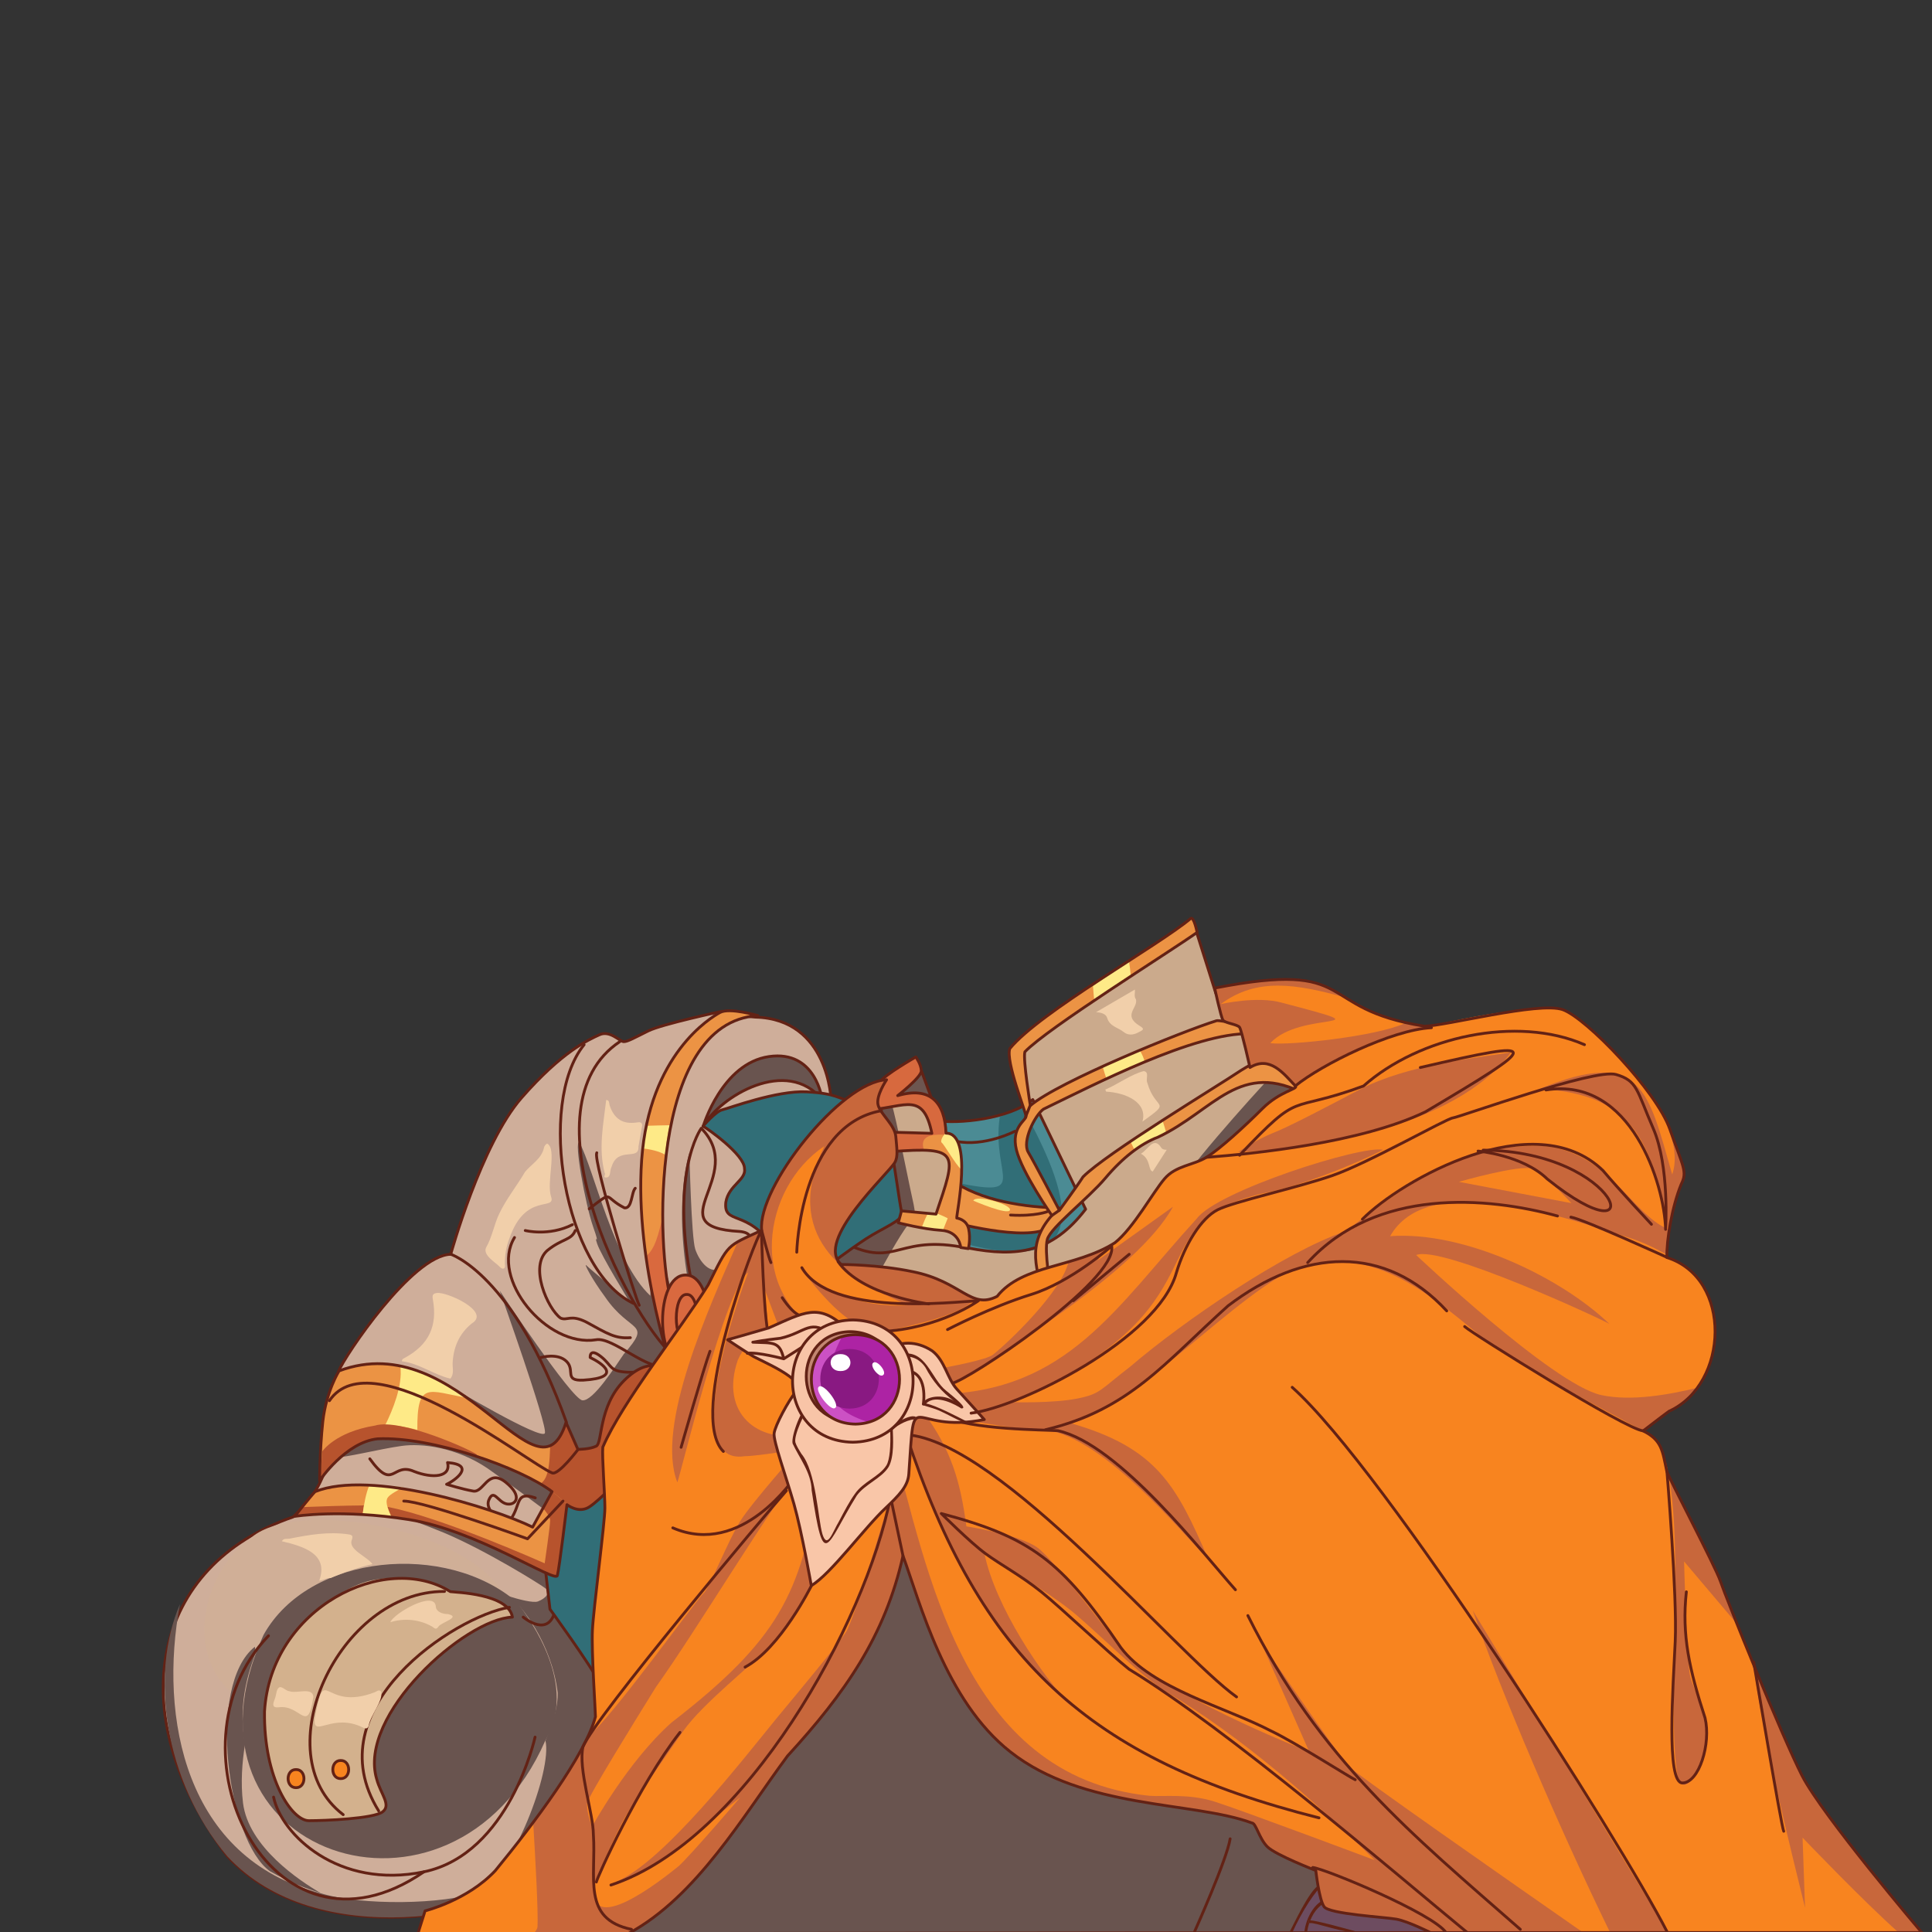 <svg xmlns="http://www.w3.org/2000/svg" xml:space="preserve" id="图层_1" x="0" y="0" style="enable-background:new 0 0 1024 1024" version="1.1" viewBox="0 0 1024 1024"><rect x="0" y="0" width="1024" height="1024" fill="#333333" stroke="none"/><style>.st1{stroke:#632215;stroke-width:1.5;stroke-linecap:round;stroke-linejoin:round;stroke-miterlimit:10}.st1,.st2{fill:none}.st3{fill:#6a544f}.st5{fill:#69544f}.st11{fill:#316e77;stroke:#632215;stroke-width:1.5;stroke-linecap:round;stroke-linejoin:round;stroke-miterlimit:10}.st17{fill:#feea87}.st18{fill:#ec9344}.st20{fill:#b7532d}.st23{fill:#6d4c60}.st24{fill:#632215}.st27{fill:#f8841f}.st28{fill:#c8673b}.st29{fill:#f1cfaa}.st36{fill:#fff}.st37{fill:#f8841f;stroke:#632215;stroke-width:1.5;stroke-linecap:round;stroke-linejoin:round;stroke-miterlimit:10}</style><path d="M440.5 583.4s-1-43.3-40.1-44.3c-19.8-1.6-17.7-3.1-17.7-3.1s-31.8 6.8-39.1 10.4-10.9 5.7-13 5.7-7.3-6.3-13-3.6c-5.7 2.6-19.8 8.9-41.2 33.4s-37.5 82.9-37.5 82.9c-20.4.5-56.2 53.8-59.5 62.1l-3.1 42.2c-6.1 15.7-7.4 22.2-20.9 34.9-74.3 25.3-92.5 103.3-34.9 179.8 48 51.5 142.6 31 174.6 10.4 3.1-.5 90.7-129.3 93.3-137.6 2.6-8.3 17.7-67.8 23.5-101.1 9.2-51.9 19.6-111.2 29.1-144.5l-.5-27.6z" style="fill:#cfae9a"/><path d="M440.5 583.4s-1-43.3-40.1-44.3c-19.8-1.6-17.7-3.1-17.7-3.1s-31.8 6.8-39.1 10.4-10.9 5.7-13 5.7-7.3-6.3-13-3.6c-5.7 2.6-19.8 8.9-41.2 33.4s-37.5 82.9-37.5 82.9c-20.4.5-56.2 53.8-59.5 62.1l-3.1 42.2c-6.1 15.7-7.4 22.2-20.9 34.9-74.3 25.3-92.5 103.3-34.9 179.8 48 51.5 142.6 31 174.6 10.4 3.1-.5 90.7-129.3 93.3-137.6 2.6-8.3 17.7-67.8 23.5-101.1 9.2-51.9 19.6-111.2 29.1-144.5l-.5-27.6z" class="st1"/><path d="M224.1 982.2c-53.8 13.2-86.4-18.5-94.3-58-9.3 40.1 12.3 63.4 39.9 79 21.2 6.7 66.2 6.2 84.1-.8 17.9-9.5 38.8-64.2 35.2-80-10.3 23.3-32.7 51.4-64.9 59.8z" class="st2"/><path d="M368.5 662.1c-2.1-6.3-3.1-51.1-3.1-51.1s-10.9 31.3 3.6 88.1 27.6-8.3 27.6-8.3l10.4-41.2s-17.6 16.8-24 21.9-12.4-3.1-14.5-9.4zM179.3 772.1c1.6 1 22.4-4.2 33.4-5.7 10.9-1.6 29.5.8 45.9 12 32.4 22.8 40.6 31 63.1 44.4 8.9-10.2 10.6-25.3 13-37.5 2.1-5.2 17.7-26.6 29.2-46.9s-1.6-25.5-5.7-44.8c-4.2-19.3-13-44.3-13-36.5s-.5 29.7-.5 29.7c-19.5-18.3-29.8-66.8-37.6-81.3-3.1-1.6 3.1 32.8 7.3 44.8 4.2 12 0 2.6 2.1 8.9s17.2 30.8 17.2 30.8-21.4-17.7-22.9-19.3c-1.6-1.6 2.6 6.8 9.9 16.7 13.4 19.7 25.3 12.8 9.9 30.3-4.7 6.8-16.2 25-21.9 24.5S264.8 684 264.8 684s25.5 71.4 24 75.6c-1.6 4.2-50.6-25-50.6-25s-5.2 24.5-28.1 18.8-21.9 1.6-29.2 4.2c-7.3 2.5-3.1 13.5-1.6 14.5z" class="st3"/><path d="m135 872.7.4 3.4c14-47.1 93.7-61.7 130.9-32.3-21.5-34.3-108.5-49.3-132.8-29.1-24.6 16.9-36.3 59.5-11.2 82 4.4-17.8 12.7-24 12.7-24z" style="fill:#d0af97"/><path d="M128.8 955.6c-1.3-10.6-.5-21.6 1.1-31.3-3.3-17.6-.1-33.6 5.6-48.1l-.4-3.4c-25.8 20.2-14.5 103.2 8 119 9.9 5.7 19.5 9.3 26.8 11.5-10.9-6.3-38.2-24.3-41.1-47.7z" class="st5"/><path d="M350.3 908.2c-7.8-35.4-34.4-71.9-40.7-79.7-6.3-7.8-22.9-10.4-55.8-16.7-31.6-6-63.2-15.4-65.5-16.1 2 .6 25.3 7.7 46.8 16.6 22.4 9.4 51.6 27.6 54.2 29.7 2.6 2.1 0 5.2-4.2 6.8-2.4.9-9.9-1-15.6-2.8 6.5 3.8 23 25.1 26.1 51.3.2 6.3-2.1 15.3-6.5 25.3 3.7 15.7-17.4 70.7-35.2 80-17.9 7-62.9 7.5-84.1.8-71.6-18.2-85.8-93.1-74.4-153.2-16 36.9-8.7 93.6 25.1 133.7 48 51.5 142.6 31 174.6 10.4 1.8-.3 31.2-42.6 56.6-80.3-.5-2-1-3.9-1.4-5.8zM188.3 795.6h-.2.2z" class="st5"/><path d="M139.7 866.5C86.5 982.6 239.6 1035 289 922.6c17.4-29-7.3-63.3-14.9-73.3-37.3-32.3-110.2-26.2-134.4 17.2zm131.9-9.4c-25 .9-82.3 51.9-71.9 86 2.1 7.8 7.8 13.6 3.1 17.2-4.7 3.6-30.2 4.7-39.1 4.7s-24-21.9-23.5-57.9c3.3-55 64-85.1 98.5-63.5 2.7.4 30.8 1 32.9 13.5z" class="st5"/><path d="M198.6 837.3c-21.9 3.6-57.9 33.9-58.4 69.8-.5 36 14.6 57.9 23.5 57.9s34.4-1 39.1-4.7c4.7-3.6-1-9.4-3.1-17.2-10.5-34.1 47.4-85.4 71.9-86-2.1-12.5-30.2-13-32.8-13.6-2.7-.5-18.3-9.9-40.2-6.2z" style="fill:#d3b18d"/><path d="M397.7 656.9s1-3.6-5.7-4.2c-44.6-2.4 4.6-29.2-20.3-54.7 0 0-18.2 24.5-3.6 89.1M304.9 652.2c-2.1 5.2-6.8 4.2-14.6 10.4-10.1 8.4 0 31.1 6.8 36 3.6 1.6 5.2-2.1 13.6 2.1 11.3 6.2 15.4 8.9 23.4 8.3" class="st1"/><path d="M309.6 553.7c-25.3 31.1-10.5 119.7 26.1 137.1" class="st1"/><path d="M357.1 718.9c-26.1-24-80.1-132.5-28.6-166.8M286.7 719.5s8.9-2.6 13.6 2.1c4.7 4.7-1.6 10.4 8.9 9.9 21.3-1.3 9.9-9 3.6-12 0 0-.5-5.4 5.7-.5s4.2 7.8 14.1 8.3 20.3-3.6 20.3-3.6c-9.1 3.5-28-15.3-37-13.6-26.2 4.2-56.4-32.5-43.2-54.2M196 773.2c12.7 17.6 11.8 1.5 23.5 6.7 9.7 3.8 19.7 3.1 17.7-4.7 15.4 1.2 3.7 9.7-.5 11.5 0 0 8.3 2.6 14.1 3.6 5.7 1 7.7-12.3 17.2-4.7s5.2 12.5.5 11.5-6.8-8.3-9.4-2.1c-2.6 6.3 8.6 13.5 11.5 10.4 5.7-8 2.4-15.2 13.1-11.5M277.3 857.1s14.1 12 17.2-4.7M224.7 992.1c-81.8 56.2-139.4-65.8-82.4-125.1" class="st1"/><path d="M283.6 920.7s-13.6 62-58.9 71.4-75.6-19.8-79.7-39.6" class="st1"/><path d="M270 851.9c-28.6 4.7-103.4 53-69.3 107.9" class="st1"/><path d="M181.9 961.8c-42.2-32.1-2.3-118.6 53.7-118.3" class="st1"/><path d="M271.6 857.1c-25 .9-82.3 51.9-71.9 86 2.1 7.8 7.8 13.6 3.1 17.2-4.7 3.6-30.2 4.7-39.1 4.7s-24-21.9-23.5-57.9c3.3-55 64-85.1 98.5-63.5 2.7.4 30.8 1 32.9 13.5zM238.7 664.7s33.4 10.4 61.5 89.1M338.8 691.8c-1.7-2.5-24.7-76.7-22.5-80.8" class="st1"/><path d="M336.7 629.8c-2.1 2.1-1.6 10.9-5.7 10.4-11.5-5.8-5.4-9.7-18.7.5M303.4 649.1c-12.5 6.3-25 3.1-25 3.1" class="st1"/><path d="M435.8 582.9c-18.6-23.1-54.1-1.9-63.1 14.1 0 0 9.9-33.4 34.9-37s28.2 22.9 28.2 22.9z" style="fill:#69544f;stroke:#632215;stroke-width:1.5;stroke-linecap:round;stroke-linejoin:round;stroke-miterlimit:10"/><path d="m634.3 494.4 10.1 32s31 20.5 39.6 30.5c8.7 10 49.2 25 32.8 47.8-27.1 44.8-73.2 77.2-129.3 91.9-58.3 16.2-123.3 7.8-160.2-20.9-7.3-12.3-9.6-21.4-9.1-31.9s11-49 17.3-52.8 17.8-10.9 21.9-11.4 25.5-9.1 26.9-6.4c1.4 2.7 9.6 13.2 15 19.6 5.5 6.4 28.2 5.5 31.9 3.6s12.8-9.6 12.8-9.6c.4-2.8-5.6-29.8-.9-34.1 14.7-9.6 75.8-56.4 91.2-58.3z" style="fill:#cbaa8c"/><path d="m634.3 494.4 10.1 32s31 20.5 39.6 30.5c8.7 10 49.2 25 32.8 47.8-27.1 44.8-73.2 77.2-129.3 91.9-58.3 16.2-123.3 7.8-160.2-20.9-7.3-12.3-9.6-21.4-9.1-31.9s11-49 17.3-52.8 17.8-10.9 21.9-11.4 25.5-9.1 26.9-6.4c1.4 2.7 9.6 13.2 15 19.6 5.5 6.4 28.2 5.5 31.9 3.6s12.8-9.6 12.8-9.6c.4-2.8-5.6-29.8-.9-34.1 14.7-9.6 75.8-56.4 91.2-58.3z" class="st1"/><path d="M677.7 566.5c-2.7 1.8-44.2 47.8-51.5 60.1s66.5-22.3 66.9-24.6c.5-2.3 11.8-25 11.8-25" class="st5"/><path d="M471.9 583.8c1.4.5 7.3 31 10.5 46s3.6 13.7-.9 19.1c-4.6 5.5-14.1 23.2-15.9 26.4s-1.4 5.9-8.7 3.6c-7.3-2.3-22.3-9.6-23.7-12.3-1.4-2.7 14.1-76.5 14.1-76.5l19.1-10" style="fill:#6b514b"/><path d="M441.4 655.3c33.1 19.7 31.4-.9 68 5.6" class="st1"/><path d="m488.3 567.4-15.5 3.6s-3.6 8.7 3 9.5 20.2 7.8 20.2 7.8l-7.7-20.9z" style="fill:#6d5650;stroke:#632215;stroke-width:1.5;stroke-linecap:round;stroke-linejoin:round;stroke-miterlimit:10"/><path d="M321.6 795.1c-.9-8.2-3.2-9.1-6.4-7.3-3.2 1.8-17.8 12.3-17.8 12.3l-8.2 32.8 2.3 20s20.9 28.7 27.3 40.5c6.4 11.9 3.7-90.1 2.8-98.3z" class="st11"/><path d="M547.4 582.8c-12.3 10.3-39.9 13.2-52.1 11 1.3 5.4 11.4 14.5 10.2 23.2-2.7 25-6.7 24.5 7.8 44.5 25.7 4.9 44.3 2.6 62.1-20.6l-28-58.1z" style="fill:#4b8b94"/><path d="M529.9 591.9c-4.8 32.8 18.5 44-27.8 33.9l11 33.8c75.1 19.3 47.9-37.9 28.9-72.6l-12.1 4.9z" style="fill:#316e77"/><path d="M537.9 599.6s-16 8.4-31.2 5.3" class="st1"/><path d="M547.4 582.8c-12.3 10.3-39.9 13.2-52.1 11 1.3 5.4 11.4 14.5 10.2 23.2-2.7 25-6.7 24.5 7.8 44.5 25.7 4.9 44.3 2.6 62.1-20.6l-28-58.1z" class="st1"/><path d="M409.8 660.8c-14-20.2-26.4-11.3-25.1-23.6 1.5-9.1 11-11.8 9.9-17.9 0-7.3-19.8-21.3-22-22.4 0 0 6.8-8 10.3-8.7 3.4-.8 28.9-10.3 44.5-9.5s16.7 3.4 25.1 5.7 5.3 1.5 6.5 3.4c1.1 1.9 12.5 20.2 13.5 22.4s4.4 28.9 5.5 32.7-10.3 8-19 13.7-20.2 14.4-20.2 14.4" class="st11"/><path d="M503.7 625c15.6 11.7 41 15 57.5 15.2 0 0 3.8 3-3 8.7-8.8 10.5-49.6-.1-54.8-1.5l.3-22.4z" style="fill:#ec9344;stroke:#632215;stroke-width:1.5;stroke-linecap:round;stroke-linejoin:round;stroke-miterlimit:10"/><path d="M513.4 651.3c-1.1-5.1-6.3-5.7-6.3-5.7-.3-1.6 9-45.1-5.7-45-.6-16.1-8.1-25-25.6-19.9 0 0 12.5-9.7 12.5-13.1 0-3.4-2.9-7.4-2.9-7.4s-16.9 9.7-18.8 13.1c-1.9 3.4-9 14.9-4.6 14.8 17.8-1.4 27.4-9.6 31.9 12.6 0 0-18.8-.6-22.8-.6s1.1 10.3 1.1 10.3c37.1-2.8 34.8.7 23.9 33.1l-18.3-1.7-1.7 6.3s13.1 3.4 22.8 4c9.7.6 10.3 9.1 10.3 9.1l4 .6c.2-.3 1.3-5.4.2-10.5z" style="fill:#eb9244"/><path d="M501.5 600.5s-.1 0 0 0c-.9-16.1-8-25.1-25.7-19.9 0 0 12.5-9.7 12.5-13.1 0-3.4-2.9-7.4-2.9-7.4s-16.9 9.7-18.8 13.1c-1.9 3.4-9 14.9-4.6 14.8 17.8-1.4 27.4-9.6 31.9 12.6 0 0-18.8-.6-22.8-.6s1.1 10.3 1.1 10.3 9.3-.8 17.6-.5c-2.7-7.6 3.5-8.7 10.7-8.4.4-.4.7-.6 1-.9z" style="fill:#d7693e"/><path d="M496.4 643.1c0 .1-.1.2-.1.2l-4.2-.4c-1.2 1.5-2.5 4.9-3.5 7.6 3.7.7 7.6 1.1 11.2 1.5l2.5-6.3c-.1-.1-3.2-1.6-5.9-2.6zM509.7 620.1c1.3-9.1-1.9-19.3-8.2-19.6-1.7 1-3.3 4.4-2.4 5.1 1.6 1.3 7.1 11.3 10.6 14.5z" class="st17"/><path d="M513.4 651.3c-1.1-5.1-6.3-5.7-6.3-5.7-.3-1.6 9-45.1-5.7-45-.6-16.1-8.1-25-25.6-19.9 0 0 12.5-9.7 12.5-13.1 0-3.4-2.9-7.4-2.9-7.4s-16.9 9.7-18.8 13.1c-1.9 3.4-9 14.9-4.6 14.8 17.8-1.4 27.4-9.6 31.9 12.6 0 0-18.8-.6-22.8-.6s1.1 10.3 1.1 10.3c37.1-2.8 34.8.7 23.9 33.1l-18.3-1.7-1.7 6.3s13.1 3.4 22.8 4c9.7.6 10.3 9.1 10.3 9.1l4 .6c.2-.3 1.3-5.4.2-10.5z" class="st1"/><path d="M556.8 682.6s-3.4-19.4-1.7-25.7 21.7-21.7 30.8-32.5 18.8-18.3 27.9-21.7c29.7-14 43.4-41.7 78.8-22.3l1.7-9.1s-20.5-10.3-24.5-9.7-9.1 4-12 5.7c-12 8.1-71.5 44-83.8 56.5-2.9 4.6-12.5 17.7-12.5 17.7s-13.1-25.1-16.5-30.8 3.4-19.4 8-22.8c25.7-12.4 80.3-40.8 109.5-40 9.9-3-16.2-7.4-17.7-6.9-17.5 5.4-83.9 32.3-98.7 45 0 0-4-24.5-2.9-28.5 11.9-12.5 76.3-52.7 91.3-63.3 0 0-1.7-8.6-3.4-7.4-17.1 14.4-79.8 49.4-95.9 69-2.3 6.9 8.6 33.7 8.6 35.9s-8 5.7-5.1 17.7 18.8 34.8 18.8 34.8c-14.1 15.9-7.5 29.3-4 44.5l3.3-6.1z" class="st18"/><path d="M613.8 602.8c1.1-.4 2.6-1.2 4.4-2.2-.7-2.4-1.4-4.8-2-6.6-6.9 4.5-10.8 7.2-16.9 11.3.7 1.5 1.4 3 2.1 4.4 4.1-3.1 8.3-5.4 12.4-6.9zM580 530.6c7.6-5.1 14.7-9.8 19.4-12.9-.3-3-.6-5.9-1-8.2-7.5 5.2-14.6 10-19.1 13.1.2 2.5.4 5.2.7 8zM586.5 572c9.2-4.1 14.3-6.6 20.2-9.3-.5-2-1.3-3.7-2.5-5.9-7.7 3.1-14.9 6.1-19.9 8.1.7 2.4 1.4 4.7 2.2 7.1z" class="st17"/><path d="M556.8 682.6s-3.4-19.4-1.7-25.7 21.7-21.7 30.8-32.5 18.8-18.3 27.9-21.7c29.7-14 43.4-41.7 78.8-22.3l1.7-9.1s-20.5-10.3-24.5-9.7-9.1 4-12 5.7c-12 8.1-71.5 44-83.8 56.5-2.9 4.6-12.5 17.7-12.5 17.7s-13.1-25.1-16.5-30.8 3.4-19.4 8-22.8c25.7-12.4 80.3-40.8 109.5-40 9.9-3-16.2-7.4-17.7-6.9-17.5 5.4-83.9 32.3-98.7 45 0 0-4-24.5-2.9-28.5 11.9-12.5 76.3-52.7 91.3-63.3 0 0-1.7-8.6-3.4-7.4-17.1 14.4-79.8 49.4-95.9 69-2.3 6.9 8.6 33.7 8.6 35.9s-8 5.7-5.1 17.7 18.8 34.8 18.8 34.8c-14.1 15.9-7.5 29.3-4 44.5l3.3-6.1z" class="st1"/><path d="M356.5 726.6c-3.4-.6-12-8.6-25.7 5.1s-11.4 33.1-14.8 34.8-9.7 1.7-9.7 1.7l-6.3-14.3c-14.9 47.4-56-51.3-120.3-27.3 0 0-6.8 10.8-8.6 26.8-1.7 16-1.7 31.4-1.7 31.4s13.7-20.5 30.8-22.2c28.4-1.3 75.6 15.2 92.4 28l-10.3 18.8c-20.9-10.2-85.9-30.6-115.3-18.8-2.3 2.3-10.8 13.1-10.8 13.1s24.5-4 60.5 1.7c35.9 5.7 77.6 33.7 78.7 29.7s5.1-37.6 5.1-37.6 6.2 5 12 1.1c5.8-3.8 17.7-16.5 17.7-16.5l26.3-55.5z" style="fill:#eb9344"/><path d="M287.8 799.4c1.7 1.9 3.8 4.7 3.8 6.4 0 2.9-2.9 22.8-2.9 22.8s-55.3-24.7-83.3-29.9c.5 1.6 1.2 3.4 2.1 5.2 32.2.8 88.4 35.2 88.1 31 1.1-4 5.1-37.6 5.1-37.6l-8-6.8-4.9 8.9z" class="st20"/><path d="M330.9 731.7c-18.8 19.4-5 38.4-24.5 36.5l-6.3-14.3s-3 9.7-8.5 12.8c-.3 5.6-.1 17.1-5.4 19.8 7.5 4.3 9.2 6.4 14.5 10.8 0 0 6.2 5 12 1.1 5.8-3.8 17.7-16.5 17.7-16.5l26.2-55.3c-3.5-.6-12-8.6-25.7 5.1zM160.2 798.8c-2.1 2.6-3.8 4.8-3.8 4.8s13.8-2.2 35.8-1c.2-1.5.5-3.1.7-4.7-10.9.1-23.1.5-32.7.9z" class="st20"/><path d="M205.4 793.9c1.4-2.2 6.1-4.1 8-5.7-5.8-.6-11.9-.8-17.7-.8-1.7 3.8-2.9 10.4-3.5 15.2 4.7.3 9.9.7 15.3 1.4-1.3-2.8-3.6-7.6-2.1-10.1zM221.2 757.9c-.2-26.3 5.9-20.6 26.4-17-10.1-8.8-22.7-14.6-35.4-16.6 1.3 10.1-4.1 23.1-8 31 5.4 0 11.3 1 17 2.6z" class="st17"/><path d="M200.3 762.5c12.3-1.2 36 4.3 52.5 9.2v-.7c-2.1-2.1-40.7-19.6-54.1-15.4-21.1 3.4-27.9 13.7-27.9 13.7l-1.1 15.4c-.2 0 13.5-20.5 30.6-22.2z" class="st20"/><path d="m292.7 790.4 8 6.9" class="st2"/><path d="M356.5 726.6c-3.4-.6-12-8.6-25.7 5.1s-11.4 33.1-14.8 34.8-9.7 1.7-9.7 1.7l-6.3-14.3c-14.9 47.4-56-51.3-120.3-27.3 0 0-6.8 10.8-8.6 26.8-1.7 16-1.7 31.4-1.7 31.4s13.7-20.5 30.8-22.2c28.4-1.3 75.6 15.2 92.4 28l-10.3 18.8c-20.9-10.2-85.9-30.6-115.3-18.8-2.3 2.3-10.8 13.1-10.8 13.1s24.5-4 60.5 1.7c35.9 5.7 77.6 33.7 78.7 29.7s5.1-37.6 5.1-37.6 6.2 5 12 1.1c5.8-3.8 17.7-16.5 17.7-16.5l26.3-55.5z" class="st1"/><path d="M356 690.6c-8.3-27.6-12.2-148.8 45.7-152.3 0 0-14.9-4.4-20-1.7-5 2.7-37.6 22.2-41.6 78.1s17.7 116.4 17.7 116.4l-1.8-40.5z" class="st18"/><path d="M356 690.6s-4.2-18-4.8-45.1c-2.3 8.3-3.7 16.4-9 20.5 5.1 36.3 15.4 65.1 15.4 65.1l-1.6-40.5z" style="fill:#d9693e"/><path d="M340.6 608.7c4.1.4 8.8 1.5 11.9 3.3.6-5.4 1.3-10.7 2.4-15.6-3.7 0-8.1.2-12.4.3-.8 3.7-1.4 7.7-1.9 12z" class="st17"/><path d="M356 690.6c-8.3-27.6-12.2-148.8 45.7-152.3 0 0-14.9-4.4-20-1.7-5 2.7-37.6 22.2-41.6 78.1s17.7 116.4 17.7 116.4l-1.8-40.5z" class="st1"/><path d="M363.4 675.8c16.3-.2 16.3 48.6 0 48.4-16.3.2-16.3-48.6 0-48.4z" style="fill:#d9693f;stroke:#632215;stroke-width:1.5;stroke-linecap:round;stroke-linejoin:round;stroke-miterlimit:10"/><path d="M364 686.1c7.4-.4 7.4 25.4 0 25-7.4.4-7.4-25.4 0-25z" class="st1"/><path d="m758.2 1024.3-425.1.5s11.5-39.9 16-51.9c4.6-12 77-115.2 79.3-118.1 8.5-6.9 44.8-33.1 52.4-33.1 33 22.9 205.2 131.6 240.7 150 8 8.6 36.7 52.6 36.7 52.6z" class="st5"/><path d="M694.2 1019.3h-.2c-.5 1.6-.9 3.3-1.1 5.1h22.4c-9.5-2.7-18.7-5.1-21.1-5.1.1 0 0 0 0 0z" class="st23"/><path d="M701.3 999.3c-4.3 1.7-11.4 14.7-16.4 25h6.5c1.1-9 5.6-15.7 12.8-18.4 1-.2 1.4.9.6 1.4-4.7 1.8-8.2 5.5-10.2 10.5 3.4.2 16.5 3.7 26.3 6.5h37.4s-9.5-14.5-19-28.5l-37.4 2.8c-.1.3-.3.6-.6.7z" class="st23"/><path d="M684.9 1024.4c5.2-11.4 12.5-22.9 16.9-25.8-5.1-2.2-14 17.1-18.5 25.8h1.6zM693.5 1018.6c0-.6.5-.9 1-.8 2-5.1 5.5-8.8 10.2-10.5.4-.1.6-.6.4-1-7.2-.2-13 9.7-13.8 18h1.5c.2-1.8.6-3.5 1.1-5.1-.2 0-.4-.3-.4-.6z" class="st24"/><path d="M694.3 1017.8c-.1 0-.1 0 0 0-1.1 0-1 1.6 0 1.5 2.3-.7 18.2 5.6 26.5 5-10-2.8-22.8-6.3-26.5-6.5z" class="st24"/><path d="m758.2 1024.3-425.1.5s11.5-39.9 16-51.9c4.6-12 77-115.2 79.3-118.1 8.5-6.9 44.8-33.1 52.4-33.1 33 22.9 205.2 131.6 240.7 150 8 8.6 36.7 52.6 36.7 52.6z" class="st1"/><path d="M633.2 1023.7s17.1-38.2 18.8-49.1" class="st1"/><path d="M1017.3 1023.8h-5.8" style="fill:#531812"/><path d="M993.4 1021.5c5.9 1.2 13.2-2.2 18 2.3" style="fill:#f8a158"/><path d="M987.8 1008.7c3.6 4.3 9.9 8.5 10.5 14.3" class="st27"/><path d="m1010.8 1022.9-12.5.1" class="st28"/><path d="M175.2 836.4c-2.1-.2-3.9 1.2-6 1.4 5.2-14.3-8.5-18.2-19.8-20.9.9-1.8 2.8-1.1 4.2-1.4 10.1-2 20.3-3.8 30.8-2.3 2.3.3 2.8.8 2.1 2.9-2.2 5.2 7.9 8.7 10.9 12.9-7.6 1.8-15 4.3-22.2 7.4zM585.8 577.5c6.7-2.8 13.7-8.1 20.4-9.8 3.2.5.9 4.1 1.9 6.2 4.3 15.1 13.5 9-2.6 20.6 3-10.4-9.2-15.4-19.2-15.9l-.5-1.1zM611 620.9c-2.6-.4-.9-6.6-6.3-9.4 3.8-2.1 6.8-9.5 10.8-3.2.6 1 1.8 1.1 2.9 1.1l-7.4 11.5zM290 606.1c5.4 2.9-.5 20.4 2.1 28.2s-13.6-2.6-22.1 22.1c-1.7 4.4-2.5 9-2.4 13.7.5 2.4-1.1 3.2-2.9 1.2s-8.9-6-7.1-10c3.3-5.7 4.3-12.5 7.1-18.2 3.7-7.7 9.2-14.5 13.6-22 3.5-4.2 8.7-6.9 10-12.7.2-1 .8-1.8 1.7-2.3zM238.7 730.7c-8.7-2-16.5-8.1-25.7-9.2.1-1.4 1.1-1.5 1.7-1.9 12.6-6.9 17.3-16.8 14.7-31-.4-2.3.1-3 2.2-3.3 5.2-.7 28.9 9.9 18.4 16.2-6.6 5.4-9.7 12.5-10.1 21-.1 2.7.9 5.7-1.2 8.2zM340.4 596.3c-.7 3.8-1.3 7.6-2 11.4.4 7.9-11-.4-14.3 10.9-1 1.7-.2 5.3-2.6 5.5s-.2-1.7-1-2.4c-3.4-12.9-.7-25.8.8-38.7 1.8.1 1.5 1.7 1.8 2.8 2.4 7.3 7.1 10.3 14.6 9.1 1.5-.2 2.4-.2 2.7 1.4zM580.9 536.5l20.6-12c.2 1.8-.6 3.7.6 5.2 1.1 4.6-7.2 8.4 1.9 14 3.3 1.9 1.3 2.4-.3 3.3-1.6.9-5 2.5-8.1 0s-7.4-2.9-8.8-7.5c-.5-1.8-2.6-2.9-5.9-3zM166.1 899.3c-3 20.4-6.7 4-18.3 5.6-3.4.4-3.4-1.4-2.3-4s.8-5.2 2.3-6.4 3.6 1.8 5.7 1.9c3.6 1.4 12.1-2.4 12.6 2.9zM166.8 911.2c5.6-31 4-3.5 31.9-14.3 1-.4 2.2-1.7 3.3-.3 1.3 4.7-5.7 12.6-6.6 18.1-.5 1.5-1.4 1.7-2.9 1-16.3-8.2-26.5 5.7-25.7-4.5zM206.9 859.8c1.6-4.6 24-17.5 24.1-8 .4 2.5 3.5 3.7 6.4 3.7 7.3 1.6-3.6 4.4-5 6.6-1.4 2.2-2.3.6-3.4 0-6.7-3.8-14.7-4.6-22.1-2.3z" class="st29"/><path d="M469.9 572.3s-6 8.8-4.4 13.7 8.8 10.4 9.3 16.4 1.3 10.6-.5 13.7c-3.4 6-42.8 41.7-28.4 54.1 0 0 19.7 0 37.8 3.8 26.1 5.2 30.7 20.3 44.8 13.1 13.4-17 41.4-15.1 62.4-28.4 9.8-7.7 20.2-26.8 26.3-33.9 6-7.1 15.3-7.1 22.4-11.5 7.1-4.4 20.2-16.4 29.5-25.7s19.2-10.4 17.5-12c-6.2-6.5-13.5-16.3-24.1-9.8 0 0-4.4-19.7-5.5-21.3s-7.7-2.2-8.8-3.8-4.4-17-4.4-17c77.2-15 52.1 10.8 111.1 20.2 10.9 0 60.7-13.1 73.3-8.8 12.6 4.4 49.8 43.2 56.9 63.5 7.1 20.2 9.3 22.4 6 29-4.9 11.9-7.9 29.9-7.6 38.9 34.8 11 32.9 67.1 1.1 81.5-3.6 2.6-13.7 10.4-13.7 10.4 9.9 4.9 10.2 10.4 12.5 21.3 1.1 3.8 25.7 50.3 28.5 58.5 2.7 8.2 32.3 81.5 43.2 102.9 10.9 21.3 63.5 83.2 63.5 83.2H758.2s-12-6-18.1-7.1c-6-1.1-35.6-2.7-38.3-6.6-2.7-3.8-4.4-19.2-4.4-19.2s-21.3-8.2-25.7-12.6c-4.4-4.4-6-12.6-8.2-12.6-31-11.5-89.2-7.1-128-37.7-34.6-27.1-48.1-79.9-56.9-103.9-9.5 42.5-30.7 72.8-61.2 106.1-23.5 31.7-48.1 74.6-84.3 94.1H221.5l3.8-12s22.4-5.5 37.2-21.3c20.6-25.1 47.6-61.1 53.1-81.6 0-3.3-2.2-35-1.6-46 .5-10.9 6.6-56.9 6.6-64.6s-1.6-27.4-1.1-32.3c10.3-24 41.2-62.5 55.8-85.9 11.2-22.4 9.4-20.2 28.4-29-2.4-22.7 41.9-78.8 66.2-79.8z" class="st28"/><path d="M800.9 557.9c-20.3 3.1-54.3 6.4-79.8 19.5-21.7 12.3-50.5 23.9-64.7 33.4 39.4-1.3 115.2-13.1 144.5-52.9z" class="st2"/><path d="M679.6 531.5c58.7 15.4 9.7 3.6-6.3 21.4 10.1 1.3 55.8-3.5 71.2-10.5-13.2-4.6-19.8-5.7-31-13.6-26.6-7.3-47.2-10.9-66.5 3.4 0 0 19.4-4.5 32.6-.7zM1006.3 1024.3c-19.3-17.2-50.9-50.3-50.9-50.3l1.3 37.1c-6.6-27-22.4-89.6-27.4-129.1-3.1-7.5-6-14.8-8.6-21.2l-28.1-33.2s1.3 51.5 3.1 60.3c1.9 8.8 11.3 22 8.2 37.1s-10.7 26.4-14.5 18.2c-7-37.8 5.7-138.3-8.7-175.4-.8-3-5.2-6.3-7.9-8.1-16.6-9.9-54.3-28.1-82.7-47-30.6-25.5-61.2-53.1-101.2-41.4-31.1 11.6-89.8 77-121.4 83 45.4 13.1 55.9 32.5 73 72.3-14.2-14.2-58-68.3-89.9-69.1-9.7 1-52.3-7.3-61-8.8 14.4 19.6 19.4 36.1 22.6 60.3 0 0 28.3 4.4 37.7 11.3 9.4 6.9 39 47.1 45.3 54.7 19.8 20.2 77.6 45.3 98.7 53.4l-25.8-58.5s41.5 61 47.1 66.6c4.3 4.3 84.6 60.4 124.2 88h14.1c-26.7-54.7-58.1-127.9-72.9-170.9l103.6 171h122.1v-.3z" class="st27"/><path d="M863.1 655.9c-39.7-12.8-106.9-34.9-126.3-.7 39.3-2.9 90.8 22 116.2 46.5-4.2-2.6-89.3-42-102.4-36.5 0 0 72.3 68.5 98 74.2 16.1 3.5 36.3-.3 50.9-3.8 21.7-31.7 4.2-63-16-69.3V665c-6.6-3.7-13.6-7-20.4-9.1zM812.2 619.5c-6.3-2.5-39 6.9-39 6.9l59.7 11.3s-14.4-15.7-20.7-18.2z" class="st27"/><path d="M621.7 639.6c-18.8 34.6-94.1 79.7-124.5 99.4 68.7-1.3 94.3-46.3 137.1-93.1 10.7-14.6 87.3-39 98.7-36.5-12.7 6.8-44.7 19.8-64.1 23.2-68.9 16.4-15.6 59.1-132 110.6 0 0 21.4.6 33.9-1.9 12.6-2.5 11.9-4.4 28.3-17 28.1-24.1 82.2-61 113.8-71.6 28.7-21 58.2-47 105-45.3 34.9 3.2 46.4 35.6 66 44-8.5-44.4-16.5-71.7-68-74.2 54.7-22.6 57.7 1.3 70.4 45.3 10.1-29.5-39.7-78.7-58.1-87.6-23-2.7-69.3 8.3-90.8 13.9-21.4 6.3-45.9 24.5-50.8 26.5 1.6 1.6-8.2 2.7-17.5 12s-22.4 21.3-29.5 25.7-16.4 4.4-22.4 11.5c-7.6 8.8-18.1 31.1-31.9 37.2-1.8 3.5-3.1 5.9-3.6 6.4 2.2-1.4 40-28.5 40-28.5zm52.8-39c8.2-3.1 32.1-15.7 46.5-23.3 25.5-13 59.7-16.4 79.8-19.5-29.3 40-106.4 51.5-144.6 52.8 0 0 10.2-6.8 18.3-10z" class="st27"/><path d="M581.5 668.5c-.1 0-.1.1 0 0zM455.2 732.6c1.9-.6 64.1-9.4 71-14.5 9.3-7.4 36.6-33.9 40.1-49.2-9.9 2.9-19.2 5.2-22 6.3-12.9 6.5-13.5 14.3-25.7 14.2-.4-.1-1.1-.4-2.1-1-8.1 11.5-57.7 18.8-58.8 19.1l-2.5 25.1zM436.9 607.5c-33.1 22.1-41.1 78.6.6 100l22.6-3.8c-13.2-1.7-29.9-24.1-35.2-30.8 0 0 19.6 21.2 56.6 18.9-35.3-14.6-67-37.3-44.6-84.3zM391.1 720.7c-9.9 28.7 11.2 44.3 33.9 39.6 17.6-12.2 18-19.7 11.3-36.4L415 709.4c-1.3-3.8-10.1-27-10.1-27 6 47.8-2 13.4-13.8 38.3z" class="st27"/><path d="M320.5 799.4c0 7.7-6 53.6-6.6 64.6-1.7 20 5.6 43.3-1.9 56 11-7.9 57.9-73.2 60.8-75.4 3.1-2.5 13.2-28.3 19.5-38.3 6.3-10.1 31.4-38.3 31.4-38.3s-22 3.8-28.9 3.8c-38.2 6.1 2.6-100.7 1.9-97.4-12 6.9-35.7 106.3-37.7 111.3-11.8-30.2 17.2-93.5 31.9-127.2-6.4 1.3-11.3 15-15.8 23-3.8 7.1-20.5 29.5-25.1 35.8s-30.1 44.9-30.6 49.8c-.5 4.9 1.1 24.6 1.1 32.3zM355.9 913c57.7-44.6 68-68.7 77.9-125.1l-7.5-11.3c-18.2 22.4-57.1 87.5-78.6 117.5-11.3 18.2-35.8 57.8-36.5 61.6-.6 3.8 2.5 12.6 2.5 12.6s18.9-34.6 42.2-55.3z" class="st27"/><path d="M327 997.2c25-10.8 66.1-63.8 84.8-86.7 11.9-14.4 31.4-37.7 36.5-45.3 5-7.5 25.8-79.2 25.8-79.2l-2.5-2.5-28.3 30.2s-21 44.6-32.7 56.6c-11.7 11.9-38.3 32.7-48.4 47.1-10.1 14.5-22.6 32.1-29.5 43.4-6.9 11.3-17.6 37.7-17.6 37.7-4.5 29.6 35.6-2.1 44.6-9.4 6.3-5.7 32.7-36.5 32.7-36.5s-26.4 20.7-35.8 28.9c-9.2 8-30.9 17.7-32 18.2.1-.2.8-.8 2.4-2.5zM284.9 1021.1c.4-8.3-1.1-35.2-2.3-55.3-16.5 26.4-39.3 43.6-57.3 46.9l-3.8 12h61.3c1.2-1.1 2-2.3 2.1-3.6zM728.6 985.9c-29.6-29.5-70.1-65.2-110.6-89.3-13.8-8.8-34-29.1-47.8-40.9-13.8-11.8-48.4-32.1-48.4-32.1 5.8 27.7 30.3 64.8 46.5 81.1-49.1-41.3-66.6-85.7-88-145.2l-7.5 5c18.8 66 36.8 177 136.4 187.3 7.5.6 20.7-1.3 34.6 3.1s84.8 31 84.8 31z" class="st27"/><path d="M469.9 572.3s-6 8.8-4.4 13.7 8.8 10.4 9.3 16.4 1.3 10.6-.5 13.7c-3.4 6-42.8 41.7-28.4 54.1 0 0 19.7 0 37.8 3.8 26.1 5.2 30.7 20.3 44.8 13.1 13.4-17 41.4-15.1 62.4-28.4 9.8-7.7 20.2-26.8 26.3-33.9 6-7.1 15.3-7.1 22.4-11.5 7.1-4.4 20.2-16.4 29.5-25.7s19.2-10.4 17.5-12c-6.2-6.5-13.5-16.3-24.1-9.8 0 0-4.4-19.7-5.5-21.3s-7.7-2.2-8.8-3.8-4.4-17-4.4-17c77.2-15 52.1 10.8 111.1 20.2 10.9 0 60.7-13.1 73.3-8.8 12.6 4.4 49.8 43.2 56.9 63.5 7.1 20.2 9.3 22.4 6 29-4.9 11.9-7.9 29.9-7.6 38.9 34.8 11 32.9 67.1 1.1 81.5-3.6 2.6-13.7 10.4-13.7 10.4 9.9 4.9 10.2 10.4 12.5 21.3 1.1 3.8 25.7 50.3 28.5 58.5 2.7 8.2 32.3 81.5 43.2 102.9 10.9 21.3 63.5 83.2 63.5 83.2H758.2s-12-6-18.1-7.1c-6-1.1-35.6-2.7-38.3-6.6-2.7-3.8-4.4-19.2-4.4-19.2s-21.3-8.2-25.7-12.6c-4.4-4.4-6-12.6-8.2-12.6-31-11.5-89.2-7.1-128-37.7-34.6-27.1-48.1-79.9-56.9-103.9-9.5 42.5-30.7 72.8-61.2 106.1-23.5 31.7-48.1 74.6-84.3 94.1H221.5l3.8-12s22.4-5.5 37.2-21.3c20.6-25.1 47.6-61.1 53.1-81.6 0-3.3-2.2-35-1.6-46 .5-10.9 6.6-56.9 6.6-64.6s-1.6-27.4-1.1-32.3c10.3-24 41.2-62.5 55.8-85.9 11.2-22.4 9.4-20.2 28.4-29-2.4-22.7 41.9-78.8 66.2-79.8z" class="st1"/><path d="M426.6 698.7c-2.2-1.6-5.5-1.1-12-10.9M502.2 704.7s23-12 44.3-18.6 42.7-25.7 42.7-25.7c3.3 18.6-77.5 72.1-84.8 72.8M425 671.9c15.2 26 79.5 18.2 93.6 17.5 0 0-20.2 14.8-52 16.4M383.4 769.3C364 750 400.7 655.5 403.6 652.2c0 0 1 45.3 3.8 55.8M421.2 783s-27.9 42.7-64.6 26.8M478.6 824.6l-6.6-31.2c-13.1 66.9-76.7 182.2-148.2 205.7M654.8 842.6c-16.5-18.4-61.8-77.3-94.1-84.3-6.6-.5-47.1-.5-60.2-7.7M699.1 963.5c-122.5-30.9-179.7-84.3-218.8-203.1 49.8 3.4 143.1 116.3 175.1 139" class="st1"/><path d="M507.1 736.2c-5-5.5-6.3-15.1-13-20.2-8.8-5.8-17.3-4.5-21.9-1.7l-24-10.5c-14.4-13.5-21.9-8.2-40.7 0-9.7 2.9-21.9 6.3-21.9 6.3s10.1 6.7 13 8.4c3.1 2.2 30.6 13.1 23.1 19.3-3.8 4.6-10.9 17.7-11.4 21.9s6.3 22.7 10.5 37.4 9.2 43.3 9.2 43.3c10.2-5.9 28.3-30.8 39.5-41.2 6.9-6.6 11.8-11.4 12.2-18.1 3.4-49.6-.7-20.6 40-28.7 0 0-9.6-10.8-14.6-16.2z" style="fill:#f9c6a8"/><path d="m511.6 754 .4-.8c-5.1-2.6-16-8.3-21.1-9.3 5.2-5.4 16.2 1 18.6 2.6 3.8.1-3.3-5.5-7.9-9.3-8.2-6.3-10.7-22.4-24.1-19.5-.4.1-.7.5-.6.9s.5.7.9.6c5.2-.9 9.7 1.1 12.7 5.6 3.8 7.2 8.7 13.1 15.2 17.8-5.6-3.9-15.4-2.8-17 1.7.5 1 6.2 1.7 10.9 4.2.5.1 11.8 6.2 12 5.5zM485.9 751.4c0-.1 0-.1 0 0-2.9-3.3-15.1 5.3-14.1 6.3.4 8.5-.2 16.1-2 19-3.8 6-12.4 8.7-16.7 15.1-2.6 3.5-5.7 9.3-8.4 14.5-3.4 5.6-6.2 15.1-8.8 6.8-2.4-8.2-3.3-33.1-11.1-42.5-1.5-2.4-2.7-4.4-3.2-6-1.1-3.7 5.3-16.9 6.9-18.1.3-.2.4-.7.1-1-3.1-1.1-9.5 15.6-8.5 19.6 3.5 7.6 9.9 15.4 10.1 24.8 6.6 44.1 7.5 29.2 23.9 2.8 4.4-6.1 13.1-9.1 16.9-15.2 3.1-5.5 2.3-15.7 2.2-19.6.4-1.1 6.9-5.4 11.5-5.6.1-.5.3-.8.4-.8.2-.2.5-.2.8-.1z" class="st24"/><path d="M507.1 736.2c-5-5.5-6.3-15.1-13-20.2-8.8-5.8-17.3-4.5-21.9-1.7l-24-10.5c-14.4-13.5-21.9-8.2-40.7 0-9.7 2.9-21.9 6.3-21.9 6.3s10.1 6.7 13 8.4c3.1 2.2 30.6 13.1 23.1 19.3-3.8 4.6-10.9 17.7-11.4 21.9s6.3 22.7 10.5 37.4 9.2 43.3 9.2 43.3c10.2-5.9 28.3-30.8 39.5-41.2 6.9-6.6 11.8-11.4 12.2-18.1 3.4-49.6-.7-20.6 40-28.7 0 0-9.6-10.8-14.6-16.2z" class="st1"/><path d="M489.4 744.2s2.9-17.7-9.7-17.7M415.4 720.2s-14.3-3.8-19.3-2.9M441.5 708c-12.2-9.6-13.9-1.9-27.8 1.3-7.6.8-14.7 2.1-14.7 2.1 10.8.5 14.2-.7 16.4 8.8l12.6-8" class="st1"/><path d="M452 699.6c42.6.7 42.6 64.1 0 64.8-42.6-.7-42.6-64.1 0-64.8z" style="fill:#f8c4a7;stroke:#632215;stroke-width:1.5;stroke-linecap:round;stroke-linejoin:round;stroke-miterlimit:10"/><path d="M450.7 705.8c31.2.5 31.1 46.9 0 47.4-31.2-.5-31.1-46.9 0-47.4z" style="fill:#c28671;stroke:#632215;stroke-width:1.5;stroke-linecap:round;stroke-linejoin:round;stroke-miterlimit:10"/><path d="M453.4 707.4c31.2.5 31.1 46.9 0 47.4-31.2-.5-31.1-46.9 0-47.4z" style="fill:#ad23a4"/><path d="M439.6 736.2c-1.5-10.1 2.8-20.6 6.7-27.7-29.3 9.7-16 53.8 14.1 45.3-9-2.8-19.4-8-20.8-17.6z" style="fill:#cc51c4"/><path d="M450.3 715c20.7.1 20.7 31.5 0 31.6-20.7-.1-20.7-31.5 0-31.6z" style="fill:#891982"/><path d="M445.5 717.7c7-.1 7 9.1 0 9-7 .1-7-9.1 0-9zM462.8 722.3c2-1.8 7.5 4.9 5.3 6.5-2 1.8-7.4-4.8-5.3-6.5zM434 735c2.4-2.2 11.4 9.4 8.7 11.2-2.3 2.2-11.3-9.4-8.7-11.2z" class="st36"/><path d="M453.4 707.4c31.2.5 31.1 46.9 0 47.4-31.2-.5-31.1-46.9 0-47.4zM883.5 779.7s5.5 66.2 4.4 90.3-4.9 75 3.8 75c8.8 0 15.3-20.8 12-34.5-8.3-25.5-12.4-43.9-9.9-66.8M929.5 880.9s14.8 88.1 15.9 89.7M883.5 1023.7C859.1 976 734.2 779.4 684.9 735.3M805.8 1022.6c-57.5-50.4-106.2-89.7-144.4-166.3" class="st1"/><path d="M718.3 943.3c-1.6-.5-31.7-19.7-44.3-25.7-24.7-12.9-63.4-22.5-79.9-44.3-31.6-46.4-47.9-58.5-95.2-71.1 0 0 15.3 15.3 23.5 21.3s18.6 11.5 29.5 20.2c10.9 8.8 35.6 32.3 46.5 41 53.3 32.6 136.3 104.2 179.9 140.1M766.4 1024.3c-6.5-9.9-63.9-33.8-70.6-34.5M554.1 757.8c44.8-10.7 63.1-35.5 96.8-65.7 40.2-30.6 83.1-32.8 115.9 2.7M776.3 703.1c4.1 3.8 85.7 54.7 94.7 55.3M430.1 840.4s-16.6 33.4-35.2 43.2M416.8 790.1C406.4 801.9 315.2 910.3 309 925.8c-2.7 11.5 5.5 35.6 5.5 46.5 1.6 22.8-6.3 44.8 20.2 50.3" class="st1"/><path d="M316.1 997.5c0-1.6 22.4-51.4 44.3-79.3M361 767.1s12-42.1 15.3-50.9M408.6 669.2c-1.1-2.2-4.9-17-4.9-17M422.3 663.7s1.6-67.3 44.9-75M492.3 691.1s-35.6-4.4-48.1-22.4M568.9 689.4l29.6-24.6M514.7 749c25.9-3.2 99.1-39.4 108.8-74.4 4.4-14.8 13.1-29 21.9-33.4 8.8-4.4 41.6-11.5 60.7-18.1 19.1-6.6 60.2-30.1 64-30.6s75-26.3 86.4-23 10.9 8.2 19.7 28.5c8.8 20.2 6.6 53.6 6.6 53.6-.6-24-18.3-81.1-63.4-73.9M639.5 613.4c25.1-1.9 81.7-7.6 116-24.1 61.2-36.3 63.9-39-2.7-23.5" class="st1"/><path d="M657 612.3c33.6-35.5 24.7-21.6 65.7-36.7 29.7-26.3 81.4-37.5 117.1-21.9M693.1 669.2c36.5-40 95-34.9 132.4-24.7M832.6 645.1c6.6 1.1 50.9 21.3 50.9 21.3" class="st1"/><path d="M722.1 646.2c20.6-20.7 91.1-61 127.5-25.8 8.2 9.8 25.7 28.5 25.7 28.5" class="st1"/><path d="M783.4 610.1s23.6 2.1 36.7 14.8c56.5 45.2 39.5-14.8-34-15.3M758.7 544.7c-21 1.1-58.2 19.5-72.2 30.9" class="st1"/><path d="M180.6 933.1c5.6-.1 5.6 9.7 0 9.6-5.6.1-5.6-9.7 0-9.6zM156.9 937.9c5.6-.1 5.6 9.7 0 9.6-5.6.1-5.6-9.7 0-9.6z" class="st37"/><path d="m561.3 641.6-4 2.8M545.9 586.2h0l-2.3 5.7" class="st1"/><path d="M515.9 636.4s18.6 8 19.4 4.9c.7-3-18.3-8.3-19.4-4.9z" class="st17"/><path d="M555.4 642.1s-6.5 2.7-19.8 1.9M306.4 768.2s-10.3 13.7-13.7 12.5c-12.4-4.8-95.6-71.7-118.1-38.3M298.4 795.6l-18.8 20s-54.8-20-65.6-20" class="st1"/></svg>